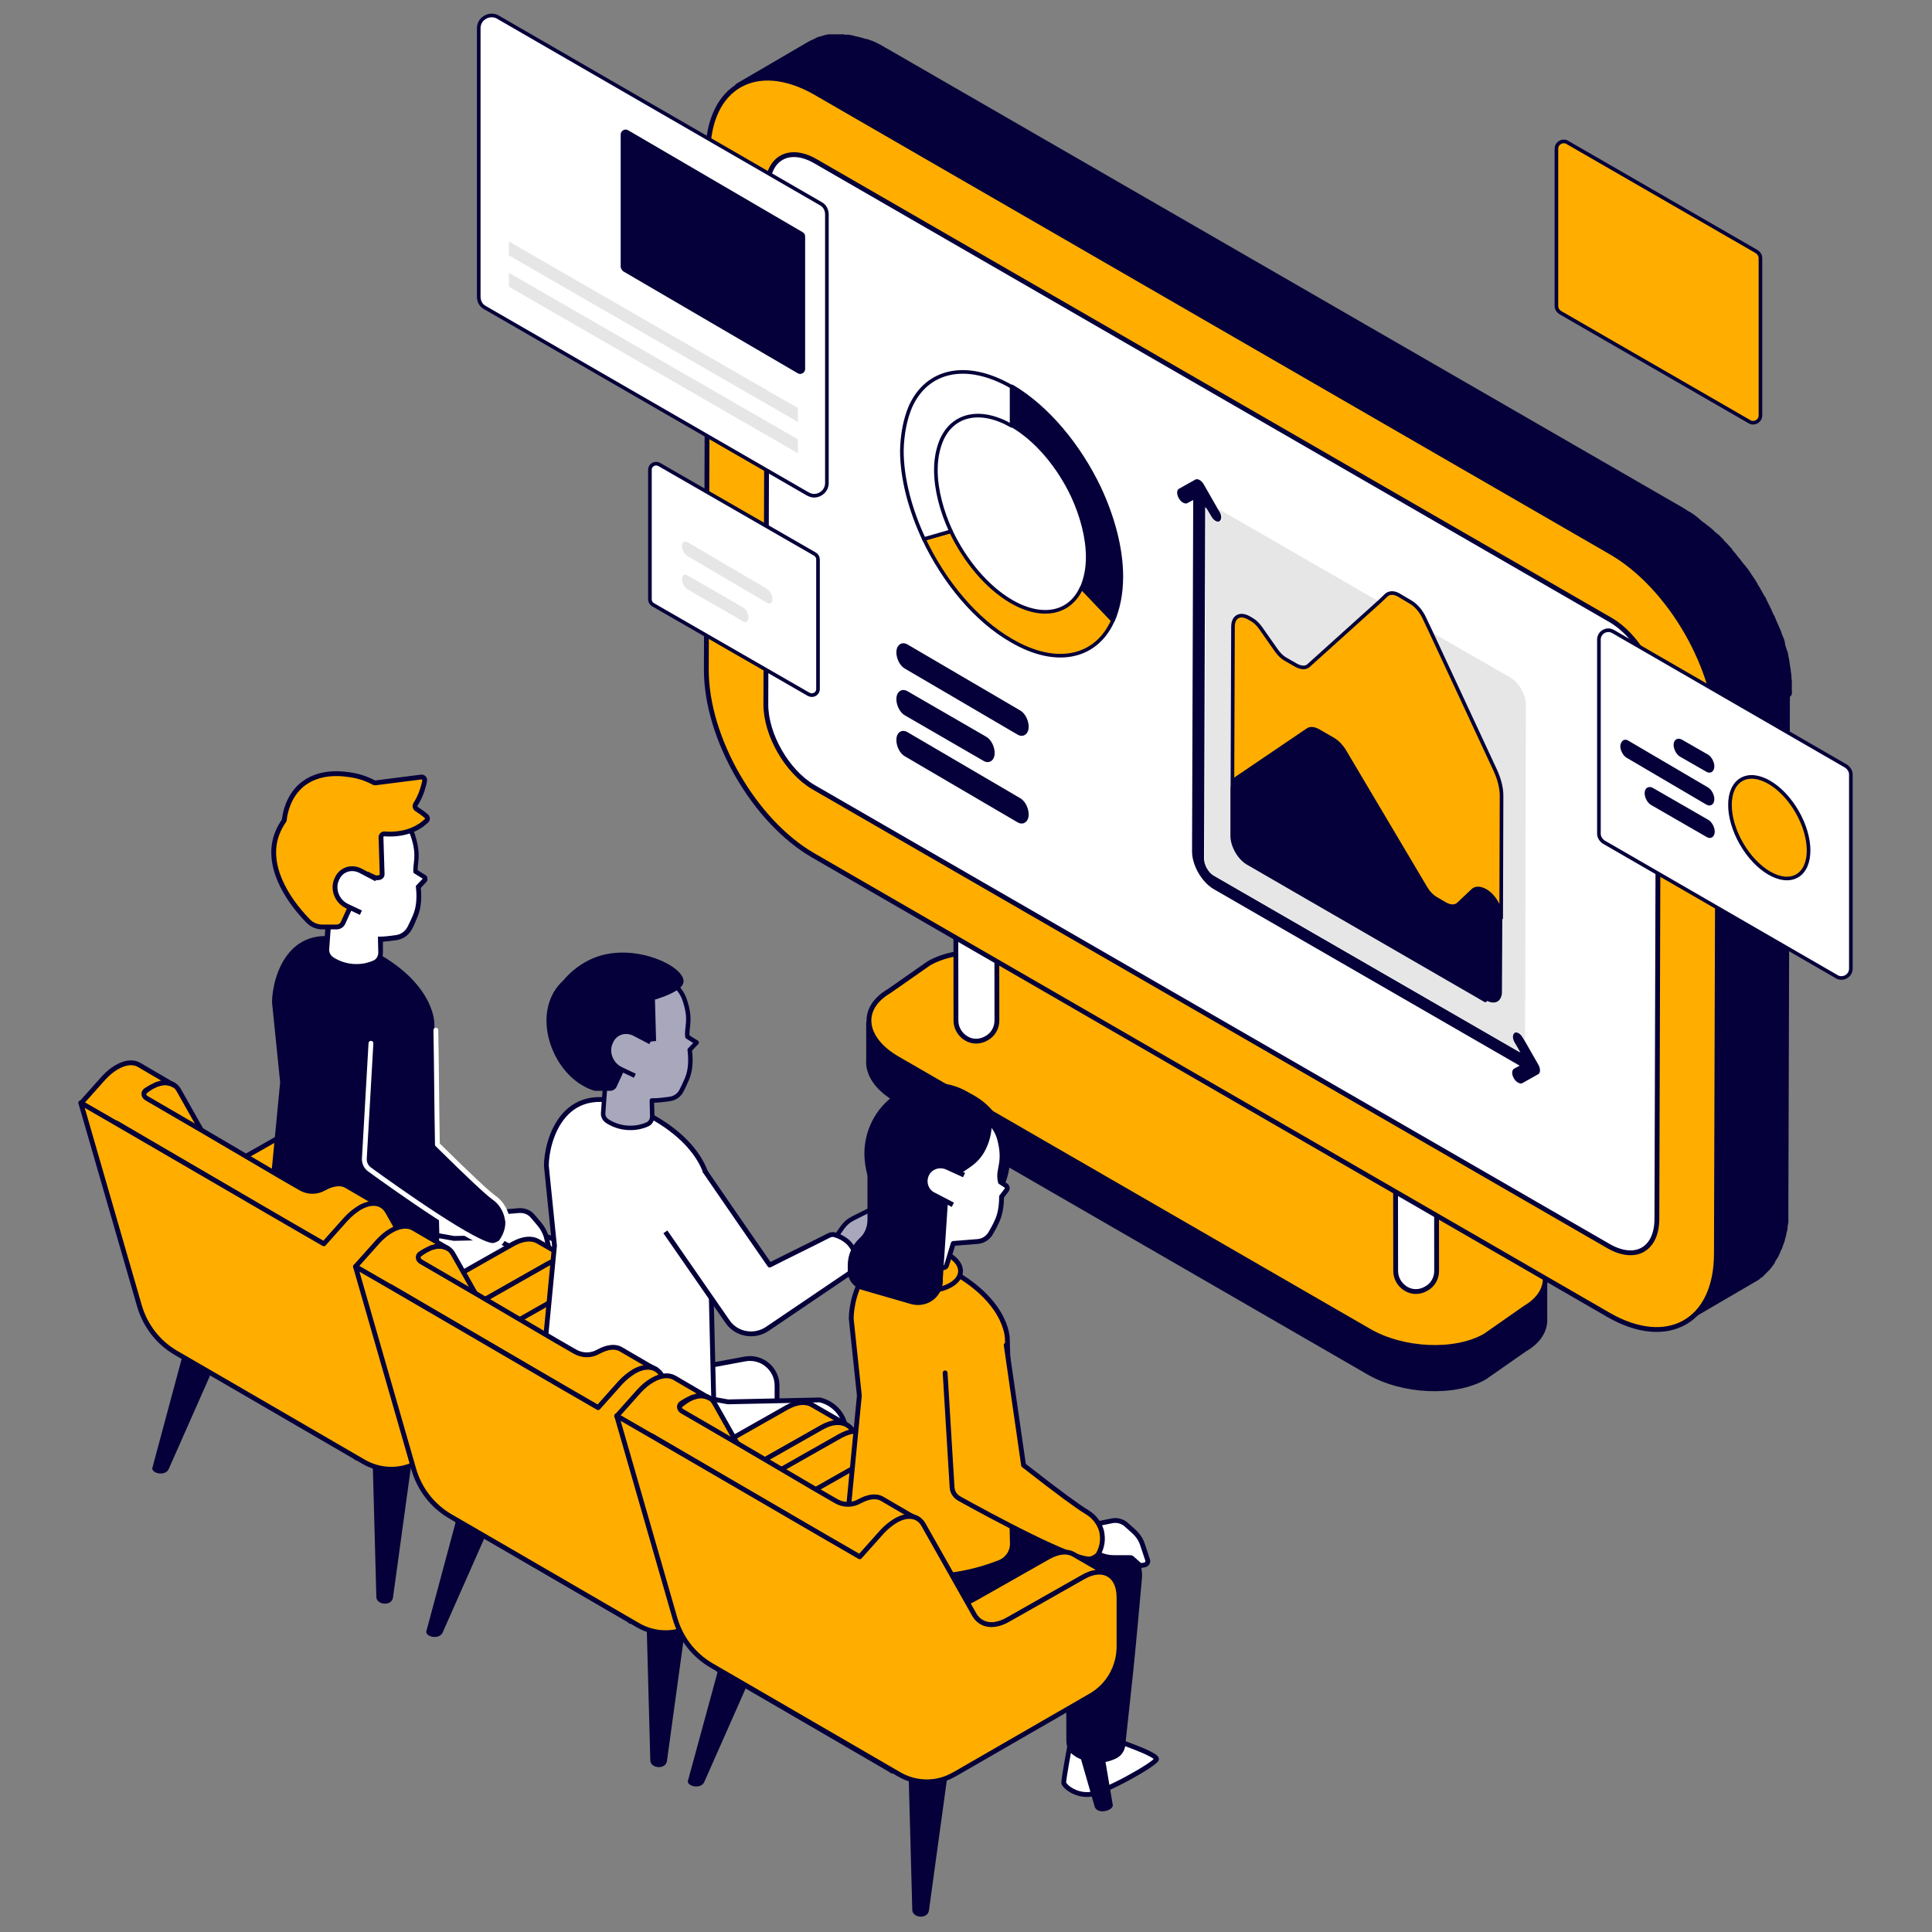 <?xml version="1.0" encoding="UTF-8"?> <svg xmlns="http://www.w3.org/2000/svg" xmlns:xlink="http://www.w3.org/1999/xlink" version="1.1" id="Layer_1" x="0px" y="0px" viewBox="0 0 500 500" style="enable-background:new 0 0 500 500;" xml:space="preserve"><rect x="0" y="0" width="500" height="500" fill="#808080" stroke="none"/> <style type="text/css"> .st0{fill:#050039;stroke:#050039;stroke-width:1.249;stroke-linejoin:round;stroke-miterlimit:10;} .st1{fill:#FFAE00;stroke:#050039;stroke-width:1.249;stroke-linecap:round;stroke-linejoin:round;stroke-miterlimit:10;} .st2{fill:#FFFFFF;stroke:#050039;stroke-width:1.249;stroke-linejoin:round;stroke-miterlimit:10;} .st3{fill:#FFFFFF;} .st4{fill:#050039;} .st5{enable-background:new ;} .st6{fill:#050039;stroke:#050039;stroke-width:1.249;stroke-miterlimit:10;} .st7{fill:#050039;stroke:#FFFFFF;stroke-width:1.249;stroke-linecap:round;stroke-linejoin:round;stroke-miterlimit:10;} .st8{fill:#A8A7BC;stroke:#050039;stroke-width:1.152;stroke-linejoin:round;stroke-miterlimit:10;} .st9{fill:#FFAE00;stroke:#050039;stroke-width:0.937;stroke-linecap:round;stroke-linejoin:round;stroke-miterlimit:10;} .st10{fill:#FFFFFF;stroke:#050039;stroke-width:0.937;stroke-linejoin:round;stroke-miterlimit:10;} .st11{fill:#E6E6E6;} .st12{fill:#050039;stroke:#050039;stroke-width:0.937;stroke-linejoin:round;stroke-miterlimit:10;} </style> <g> <g> <g> <path class="st0" d="M224.8,274.3L224.8,274.3v-9.6c0,0,60.9,28.9,69.9,34.1l31.5,18.2l73.6,13.3v10.8c0.2,3-1.5,6-5.2,8.1 l-10.3,7.2c-7.7,4.5-21.3,3.9-30.2-1.3l-121.9-70.4C227,281.8,224.5,277.9,224.8,274.3z"></path> <path class="st1" d="M384.4,345.7l10.3-7.2c7.7-4.5,6.8-12.3-2.2-17.5l-121.9-70.4c-8.9-5.2-22.5-5.7-30.2-1.3l-10.3,7.2 c-7.7,4.5-6.8,12.3,2.2,17.5l121.9,70.4C363.1,349.6,376.6,350.2,384.4,345.7z"></path> </g> <g> <path class="st2" d="M369.1,239.8L369.1,239.8c1.6,1,2.6,2.7,2.6,4.6l0.1,84.5c0,1.9-1,3.7-2.7,4.6l0,0c-1.7,1-3.7,1-5.3,0l0,0 c-1.6-1-2.6-2.7-2.6-4.6l-0.1-84.5c0-1.9,1-3.7,2.7-4.6l0,0C365.4,238.9,367.5,238.9,369.1,239.8z"></path> </g> <g> <path class="st2" d="M255.3,175L255.3,175c1.6,1,2.6,2.7,2.6,4.6l0.1,84.5c0,1.9-1,3.7-2.7,4.6l0,0c-1.7,1-3.7,1-5.3,0l0,0 c-1.6-1-2.6-2.7-2.6-4.6l-0.1-84.5c0-1.9,1-3.7,2.7-4.6l0,0C251.6,174,253.6,174,255.3,175z"></path> </g> <g> <path class="st1" d="M424.8,323.6c0.2-0.1,0.3-0.2,0.5-0.2c0,0,0,0,0,0l18.5-10.8c-0.2,0.1-0.3,0.2-0.5,0.2c-0.1,0-0.1,0-0.2,0.1 c-0.1,0-0.2,0.1-0.3,0.1c0,0-0.1,0-0.1,0c-0.3,0.1-0.5,0.2-0.8,0.2c0,0,0,0-0.1,0c-0.2,0-0.4,0.1-0.6,0.1c-0.1,0-0.1,0-0.2,0 c-0.1,0-0.3,0-0.4,0c-0.1,0-0.1,0-0.2,0c-0.1,0-0.2,0-0.3,0c-0.1,0-0.2,0-0.3,0c-0.1,0-0.2,0-0.3,0c-0.1,0-0.2,0-0.3,0 c-0.1,0-0.2,0-0.3,0c-0.1,0-0.2,0-0.3-0.1c-0.1,0-0.1,0-0.2,0c-0.1,0-0.2-0.1-0.3-0.1c-0.1,0-0.1,0-0.2-0.1 c-0.1,0-0.2-0.1-0.4-0.1c-0.1,0-0.1,0-0.2-0.1c-0.4-0.1-0.8-0.3-1.1-0.5c-0.1,0-0.1-0.1-0.2-0.1c-0.1-0.1-0.3-0.1-0.4-0.2 c-0.1,0-0.1-0.1-0.2-0.1c-0.2-0.1-0.4-0.2-0.5-0.3L229.1,192.9c-0.4-0.2-0.8-0.5-1.2-0.8c0,0,0,0-0.1-0.1 c-0.4-0.3-0.8-0.5-1.1-0.8c0,0-0.1-0.1-0.1-0.1c-0.4-0.3-0.7-0.6-1.1-0.9c0,0-0.1-0.1-0.1-0.1c-0.3-0.3-0.7-0.7-1-1 c0,0-0.1-0.1-0.1-0.1c-0.4-0.4-0.7-0.8-1-1.2c0,0,0,0,0,0c-0.3-0.4-0.7-0.8-1-1.3c0,0,0,0,0,0c-0.3-0.4-0.6-0.8-0.9-1.2 c-0.2-0.3-0.3-0.5-0.5-0.8c-0.1-0.2-0.3-0.4-0.4-0.7c-0.1-0.1-0.1-0.2-0.2-0.3c-0.2-0.4-0.4-0.8-0.6-1.2c0,0,0-0.1-0.1-0.1 c-0.2-0.5-0.5-1-0.7-1.4c0,0,0,0,0-0.1c-0.2-0.5-0.4-1-0.6-1.4c0,0,0-0.1,0-0.1c-0.2-0.5-0.3-1-0.5-1.5c0,0,0-0.1,0-0.1 c-0.1-0.5-0.3-0.9-0.4-1.4c0,0,0-0.1,0-0.1c-0.1-0.5-0.2-1-0.3-1.5c0,0,0,0,0,0c-0.1-0.5-0.1-1-0.2-1.5c0,0,0-0.1,0-0.1 c0-0.5-0.1-1-0.1-1.4l0.4-133.5c0-0.5,0-0.9,0.1-1.4c0,0,0-0.1,0-0.1c0-0.4,0.1-0.8,0.2-1.2c0,0,0-0.1,0-0.1 c0.1-0.4,0.2-0.7,0.3-1c0-0.1,0-0.1,0.1-0.2c0.1-0.3,0.2-0.6,0.3-0.9c0,0,0-0.1,0-0.1c0.2-0.3,0.3-0.6,0.5-0.9 c0,0,0.1-0.1,0.1-0.1c0.2-0.2,0.3-0.4,0.5-0.6c0.1-0.1,0.1-0.1,0.2-0.2c0.1-0.2,0.3-0.3,0.5-0.4c0.1-0.1,0.1-0.1,0.2-0.2 c0.2-0.2,0.5-0.4,0.7-0.5l-18.5,10.8c-0.3,0.1-0.5,0.3-0.7,0.5c-0.1,0.1-0.1,0.1-0.2,0.2c-0.2,0.1-0.3,0.3-0.5,0.4 c-0.1,0.1-0.1,0.1-0.2,0.2c-0.2,0.2-0.3,0.4-0.5,0.6c0,0-0.1,0.1-0.1,0.1c0,0,0,0,0,0c-0.2,0.3-0.3,0.5-0.5,0.8c0,0,0,0,0,0 c0,0,0,0.1,0,0.1c-0.1,0.2-0.2,0.4-0.2,0.6c0,0.1-0.1,0.2-0.1,0.3c0,0.1,0,0.1-0.1,0.2c0,0.1,0,0.1-0.1,0.2 c-0.1,0.2-0.1,0.4-0.2,0.6c0,0.1,0,0.2,0,0.2c0,0,0,0.1,0,0.1c0,0.1,0,0.1,0,0.2c0,0.2-0.1,0.4-0.1,0.6c0,0.1,0,0.2,0,0.3 c0,0,0,0.1,0,0.1c0,0,0,0.1,0,0.1c0,0.2,0,0.4,0,0.6c0,0.2,0,0.4,0,0.6c0,0,0,0,0,0l-0.4,133.5c0,0.2,0,0.4,0,0.6 c0,0.2,0,0.4,0,0.6c0,0.1,0,0.2,0,0.3c0,0,0,0.1,0,0.1c0,0.1,0,0.1,0,0.2c0,0.2,0,0.4,0.1,0.6c0,0.2,0.1,0.4,0.1,0.6c0,0,0,0,0,0 c0,0,0,0,0,0c0,0.2,0.1,0.4,0.1,0.6c0,0.2,0.1,0.4,0.1,0.6c0,0.1,0,0.2,0.1,0.2c0,0,0,0.1,0,0.1c0,0.1,0,0.2,0.1,0.3 c0.1,0.2,0.1,0.4,0.2,0.7c0,0.2,0.1,0.3,0.1,0.5c0,0,0,0.1,0,0.1c0,0,0,0.1,0,0.1c0.1,0.2,0.1,0.4,0.2,0.6 c0.1,0.2,0.1,0.4,0.2,0.6c0,0,0,0.1,0,0.1c0,0,0,0.1,0,0.1c0,0.1,0.1,0.3,0.1,0.4c0.1,0.2,0.2,0.4,0.2,0.6 c0.1,0.1,0.1,0.3,0.2,0.4c0,0,0,0,0,0.1c0,0,0,0.1,0,0.1c0.1,0.2,0.2,0.4,0.3,0.6c0.1,0.2,0.2,0.4,0.3,0.7c0,0,0,0.1,0.1,0.1 c0,0,0,0.1,0.1,0.1c0.1,0.2,0.2,0.3,0.3,0.5c0.1,0.2,0.2,0.4,0.4,0.6c0.1,0.1,0.1,0.2,0.2,0.3c0,0,0,0.1,0.1,0.1 c0.1,0.2,0.2,0.4,0.3,0.5c0.2,0.3,0.3,0.5,0.5,0.8c0,0,0.1,0.1,0.1,0.1c0.3,0.4,0.5,0.7,0.8,1.1c0,0,0,0,0,0c0,0,0,0,0,0 c0.2,0.2,0.4,0.5,0.6,0.7c0.2,0.2,0.3,0.4,0.5,0.6c0,0,0,0,0,0c0,0,0,0,0,0c0.2,0.2,0.3,0.4,0.5,0.6c0.2,0.2,0.3,0.4,0.5,0.5 c0,0,0.1,0.1,0.1,0.1c0,0,0.1,0.1,0.1,0.1c0.1,0.1,0.2,0.2,0.3,0.4c0.2,0.2,0.3,0.3,0.5,0.5c0.1,0.1,0.1,0.1,0.2,0.2 c0,0,0.1,0.1,0.1,0.1c0.1,0.1,0.2,0.2,0.3,0.2c0.2,0.2,0.4,0.3,0.6,0.5c0.1,0.1,0.2,0.1,0.2,0.2c0,0,0.1,0.1,0.1,0.1 c0.1,0,0.1,0.1,0.2,0.1c0.2,0.1,0.4,0.3,0.5,0.4c0.1,0.1,0.3,0.2,0.4,0.3c0,0,0,0,0.1,0.1c0,0,0,0,0.1,0c0.2,0.1,0.3,0.2,0.5,0.3 c0.2,0.1,0.3,0.2,0.5,0.3c0,0,0.1,0,0.1,0.1l205.8,118.8c0.1,0.1,0.3,0.1,0.4,0.2c0,0,0.1,0.1,0.1,0.1c0.1,0,0.1,0.1,0.2,0.1 c0.1,0,0.1,0.1,0.2,0.1c0.1,0,0.2,0.1,0.2,0.1c0.1,0,0.1,0.1,0.2,0.1c0,0,0,0,0.1,0c0.2,0.1,0.3,0.1,0.5,0.2 c0.2,0.1,0.3,0.1,0.5,0.2c0,0,0,0,0.1,0c0.1,0,0.1,0,0.2,0.1c0.1,0,0.2,0.1,0.3,0.1c0,0,0.1,0,0.1,0c0.1,0,0.1,0,0.2,0.1 c0.1,0,0.1,0,0.2,0c0.1,0,0.1,0,0.2,0c0.1,0,0.1,0,0.2,0c0,0,0.1,0,0.1,0c0.1,0,0.1,0,0.2,0c0.1,0,0.2,0,0.3,0c0,0,0.1,0,0.1,0 c0.1,0,0.1,0,0.2,0c0.1,0,0.2,0,0.3,0c0,0,0.1,0,0.1,0c0.1,0,0.1,0,0.2,0c0.1,0,0.2,0,0.3,0c0,0,0.1,0,0.1,0c0,0,0.1,0,0.1,0 c0.1,0,0.3,0,0.4,0c0,0,0.1,0,0.1,0c0,0,0.1,0,0.1,0c0.2,0,0.4,0,0.6-0.1c0,0,0,0,0,0c0,0,0,0,0,0c0.3-0.1,0.5-0.1,0.8-0.2 c0,0,0,0,0.1,0c0,0,0,0,0.1,0c0.1,0,0.2-0.1,0.3-0.1C424.7,323.7,424.7,323.7,424.8,323.6z"></path> <path class="st3" d="M427.3,330.2L208,215.1c-7.3-3.8-13.2-14.7-13.2-24.4L198.3,36c0-9.6,5.9-14.4,13.2-10.5l215.9,106 c7.3,3.8,13.2,14.7,13.2,24.4v163.7C440.5,329.3,434.6,334,427.3,330.2z"></path> <path class="st0" d="M463.1,178.8c0-0.1,0-0.2,0-0.2c0-0.2,0-0.3,0-0.5c0-0.2,0-0.4,0-0.6c0-0.2,0-0.3,0-0.5c0-0.2,0-0.4,0-0.5 c0-0.1,0-0.2,0-0.3c0-0.3-0.1-0.5-0.1-0.8c0-0.1,0-0.3,0-0.4c0,0,0-0.1,0-0.1c-0.1-0.5-0.1-0.9-0.2-1.4c0,0,0,0,0,0 c0-0.1,0-0.2,0-0.2c-0.1-0.4-0.1-0.7-0.2-1.1c0-0.1,0-0.1,0-0.2c0-0.2-0.1-0.4-0.1-0.6c0-0.2-0.1-0.4-0.1-0.7 c0-0.1-0.1-0.3-0.1-0.4c0-0.2-0.1-0.4-0.1-0.6c0-0.2-0.1-0.3-0.1-0.5c0-0.2-0.1-0.4-0.2-0.6c-0.1-0.2-0.1-0.4-0.2-0.6 c0-0.1,0-0.2-0.1-0.3c-0.1-0.3-0.2-0.6-0.2-0.8c0-0.2-0.1-0.3-0.1-0.5c0,0,0-0.1,0-0.1c-0.1-0.5-0.3-1-0.5-1.4c0,0,0,0,0,0 c0-0.1,0-0.1-0.1-0.2c-0.1-0.4-0.3-0.8-0.4-1.2c0-0.1-0.1-0.1-0.1-0.2c-0.1-0.2-0.1-0.3-0.2-0.5c-0.1-0.2-0.2-0.4-0.3-0.7 c-0.1-0.1-0.1-0.3-0.2-0.4c-0.1-0.2-0.1-0.4-0.2-0.5c-0.1-0.1-0.1-0.3-0.2-0.4c-0.1-0.3-0.2-0.5-0.3-0.8 c-0.1-0.1-0.1-0.3-0.2-0.4c0,0,0-0.1-0.1-0.1c-0.2-0.5-0.4-0.9-0.6-1.3c0,0,0,0,0-0.1c-0.1-0.1-0.1-0.3-0.2-0.4 c-0.2-0.3-0.3-0.7-0.5-1c0-0.1-0.1-0.1-0.1-0.2c-0.1-0.3-0.3-0.6-0.4-0.8c-0.1-0.2-0.2-0.5-0.3-0.7c0,0,0-0.1-0.1-0.1 c-0.4-0.7-0.8-1.4-1.2-2.1c0-0.1-0.1-0.1-0.1-0.2c-0.1-0.2-0.2-0.4-0.3-0.5c-0.2-0.3-0.4-0.6-0.5-0.9c-0.2-0.3-0.3-0.5-0.5-0.8 c-0.2-0.3-0.4-0.6-0.6-0.9c-0.1-0.1-0.1-0.2-0.2-0.3c-0.1-0.1-0.1-0.2-0.2-0.3c-0.5-0.8-1-1.5-1.6-2.2c0,0,0,0,0,0 c-0.1-0.1-0.1-0.1-0.2-0.2c-0.3-0.4-0.7-0.9-1-1.3c0,0,0-0.1-0.1-0.1c-0.3-0.3-0.5-0.7-0.8-1c-0.1-0.1-0.2-0.2-0.2-0.3 c0,0,0,0,0,0c-0.4-0.4-0.7-0.8-1.1-1.3c0,0,0,0,0-0.1c-0.1-0.1-0.2-0.2-0.3-0.3c-0.2-0.3-0.5-0.5-0.7-0.8c0,0-0.1-0.1-0.1-0.1 c-0.2-0.2-0.3-0.3-0.5-0.5c-0.2-0.2-0.4-0.4-0.5-0.6c-0.1-0.1-0.1-0.1-0.2-0.2c-0.2-0.2-0.3-0.3-0.5-0.5 c-0.2-0.2-0.3-0.3-0.5-0.5c-0.1-0.1-0.2-0.2-0.3-0.2c-0.2-0.2-0.4-0.4-0.6-0.5c-0.1-0.1-0.3-0.3-0.4-0.4 c-0.1-0.1-0.2-0.2-0.3-0.3c-0.2-0.2-0.4-0.3-0.6-0.5c-0.1-0.1-0.2-0.2-0.4-0.3c-0.1-0.1-0.2-0.2-0.4-0.3 c-0.2-0.2-0.4-0.3-0.6-0.5c-0.1-0.1-0.2-0.2-0.3-0.2c-0.2-0.1-0.3-0.2-0.5-0.4c-0.2-0.1-0.3-0.3-0.5-0.4 c-0.1-0.1-0.1-0.1-0.2-0.2c-0.2-0.2-0.4-0.3-0.6-0.5c-0.1-0.1-0.3-0.2-0.4-0.3c0,0-0.1-0.1-0.1-0.1c-0.4-0.3-0.8-0.5-1.2-0.8 c0,0,0,0,0,0c0,0,0,0-0.1,0c-0.4-0.2-0.7-0.5-1.1-0.7c-0.1-0.1-0.2-0.1-0.3-0.2L229.6,13.3c-0.3-0.2-0.6-0.3-0.9-0.5 c-0.1-0.1-0.2-0.1-0.3-0.2c-0.2-0.1-0.3-0.2-0.4-0.2c-0.1-0.1-0.2-0.1-0.3-0.2c-0.2-0.1-0.4-0.2-0.6-0.3 c-0.1-0.1-0.3-0.1-0.4-0.2c-0.1,0-0.1-0.1-0.2-0.1c-0.4-0.2-0.7-0.3-1.1-0.5c0,0,0,0,0,0c0,0,0,0-0.1,0c-0.4-0.1-0.7-0.3-1.1-0.4 c-0.1,0-0.1,0-0.2,0c-0.1,0-0.3-0.1-0.4-0.1c-0.2-0.1-0.4-0.1-0.6-0.2c-0.1,0-0.2-0.1-0.3-0.1c-0.2,0-0.3-0.1-0.5-0.1 c-0.1,0-0.2-0.1-0.4-0.1c-0.1,0-0.3-0.1-0.4-0.1c-0.2,0-0.3-0.1-0.5-0.1c-0.1,0-0.2,0-0.2-0.1c-0.2,0-0.3,0-0.5-0.1 c-0.2,0-0.4-0.1-0.6-0.1c-0.1,0-0.1,0-0.2,0c-0.2,0-0.3,0-0.5,0c-0.2,0-0.4,0-0.6-0.1c-0.1,0-0.1,0-0.2,0c-0.1,0-0.3,0-0.4,0 c-0.2,0-0.5,0-0.7,0c-0.1,0-0.1,0-0.2,0c-0.1,0-0.2,0-0.3,0c-0.3,0-0.6,0-0.9,0c-0.1,0-0.2,0-0.3,0c-0.1,0-0.2,0-0.4,0 c-0.1,0-0.2,0-0.3,0c-0.3,0-0.6,0.1-1,0.2c0,0,0,0,0,0c-0.1,0-0.2,0-0.3,0.1c-0.3,0.1-0.5,0.1-0.8,0.2c-0.1,0-0.3,0.1-0.4,0.1 c-0.2,0.1-0.3,0.1-0.5,0.2c0,0-0.1,0-0.1,0.1c-0.2,0.1-0.5,0.2-0.7,0.3c-0.1,0.1-0.2,0.1-0.4,0.2c-0.4,0.2-0.7,0.3-1,0.5 l-18.5,10.8c0.3-0.2,0.7-0.4,1-0.5c0.1-0.1,0.2-0.1,0.4-0.2c0.2-0.1,0.5-0.2,0.7-0.3c0.2-0.1,0.4-0.1,0.6-0.2 c0.1,0,0.3-0.1,0.4-0.1c0.3-0.1,0.5-0.1,0.8-0.2c0.1,0,0.2,0,0.3-0.1c0.3-0.1,0.7-0.1,1-0.2c0.1,0,0.2,0,0.3,0 c0.2,0,0.4,0,0.6-0.1c0.3,0,0.6,0,0.9,0c0.2,0,0.3,0,0.5,0c0.2,0,0.5,0,0.7,0c0.2,0,0.4,0,0.6,0c0.2,0,0.4,0,0.6,0.1 c0.2,0,0.4,0,0.7,0.1c0.2,0,0.4,0.1,0.6,0.1c0.2,0,0.5,0.1,0.7,0.1c0.2,0,0.3,0.1,0.5,0.1c0.3,0.1,0.5,0.1,0.8,0.2 c0.2,0,0.3,0.1,0.5,0.1c0.3,0.1,0.6,0.2,0.8,0.3c0.1,0,0.3,0.1,0.4,0.1c0.4,0.1,0.8,0.3,1.2,0.4c0,0,0,0,0.1,0 c0.4,0.2,0.8,0.4,1.3,0.5c0.1,0.1,0.3,0.1,0.4,0.2c0.3,0.1,0.6,0.3,0.9,0.4c0.1,0.1,0.3,0.2,0.4,0.2c0.4,0.2,0.8,0.4,1.2,0.7 l205.8,118.8c0.5,0.3,0.9,0.5,1.4,0.8c0,0,0,0,0.1,0c0.4,0.3,0.9,0.6,1.3,0.9c0.1,0.1,0.3,0.2,0.4,0.3c0.3,0.2,0.6,0.4,0.9,0.6 c0.2,0.1,0.4,0.3,0.5,0.4c0.3,0.2,0.5,0.4,0.8,0.6c0.2,0.2,0.4,0.3,0.6,0.5c0.2,0.2,0.5,0.4,0.7,0.6c0.2,0.2,0.4,0.3,0.6,0.5 c0.2,0.2,0.5,0.4,0.7,0.6c0.2,0.2,0.4,0.4,0.6,0.5c0.2,0.2,0.5,0.5,0.7,0.7c0.2,0.2,0.3,0.3,0.5,0.5c0.2,0.2,0.5,0.5,0.7,0.8 c0.2,0.2,0.3,0.3,0.5,0.5c0.3,0.3,0.6,0.6,0.8,0.9c0.1,0.1,0.2,0.2,0.3,0.4c0.4,0.4,0.8,0.9,1.1,1.3c0.1,0.1,0.2,0.2,0.2,0.3 c0.3,0.4,0.6,0.7,0.9,1.1c0.3,0.4,0.7,0.9,1,1.3c0.1,0.1,0.1,0.1,0.2,0.2c0.5,0.7,1.1,1.5,1.6,2.2c0.1,0.2,0.2,0.4,0.4,0.5 c0.2,0.3,0.4,0.6,0.6,0.9c0.2,0.3,0.3,0.5,0.5,0.8c0.2,0.3,0.4,0.6,0.5,0.9c0.1,0.2,0.3,0.5,0.4,0.7c0.4,0.7,0.8,1.4,1.2,2.1 c0.1,0.3,0.3,0.5,0.4,0.8c0.1,0.3,0.3,0.6,0.4,0.8c0.2,0.4,0.4,0.8,0.6,1.2c0.1,0.1,0.1,0.3,0.2,0.4c0.2,0.5,0.5,1,0.7,1.5 c0.1,0.1,0.1,0.3,0.2,0.4c0.2,0.4,0.3,0.8,0.5,1.2c0.1,0.2,0.1,0.4,0.2,0.5c0.1,0.4,0.3,0.7,0.4,1.1c0.1,0.2,0.1,0.3,0.2,0.5 c0.2,0.5,0.3,0.9,0.5,1.4c0,0.1,0,0.1,0.1,0.2c0.2,0.5,0.3,1.1,0.5,1.6c0.1,0.2,0.1,0.3,0.1,0.5c0.1,0.4,0.2,0.7,0.3,1.1 c0.1,0.2,0.1,0.4,0.2,0.6c0.1,0.3,0.2,0.7,0.3,1c0,0.2,0.1,0.4,0.1,0.6c0.1,0.4,0.2,0.7,0.2,1.1c0,0.2,0.1,0.4,0.1,0.6 c0.1,0.4,0.2,0.9,0.2,1.3c0,0.1,0,0.2,0,0.2c0.1,0.5,0.2,1,0.2,1.6c0,0.1,0,0.3,0,0.4c0,0.4,0.1,0.8,0.1,1.1c0,0.2,0,0.4,0,0.5 c0,0.4,0,0.7,0.1,1.1c0,0.2,0,0.3,0,0.5c0,0.5,0,1,0,1.5l-0.4,133.5c0,0.5,0,1,0,1.5c0,0.1,0,0.3,0,0.4c0,0.3,0,0.7-0.1,1 c0,0.2,0,0.4-0.1,0.6c0,0.3-0.1,0.6-0.1,0.8c0,0.2-0.1,0.4-0.1,0.6c0,0.3-0.1,0.5-0.1,0.8c0,0.2-0.1,0.4-0.1,0.7 c0,0.2-0.1,0.4-0.2,0.7c-0.1,0.3-0.1,0.5-0.2,0.8c-0.1,0.2-0.1,0.4-0.2,0.6c-0.1,0.3-0.2,0.6-0.3,0.9c-0.1,0.2-0.1,0.3-0.2,0.5 c-0.2,0.5-0.4,1-0.6,1.4c-0.2,0.4-0.3,0.7-0.5,1c0,0,0,0.1-0.1,0.1c-0.2,0.3-0.3,0.6-0.5,0.9c0,0.1-0.1,0.1-0.1,0.2 c-0.2,0.2-0.3,0.5-0.5,0.7c-0.1,0.1-0.1,0.2-0.2,0.3c-0.2,0.2-0.3,0.4-0.5,0.6c-0.1,0.1-0.1,0.1-0.2,0.2 c-0.2,0.3-0.5,0.5-0.7,0.7c0,0-0.1,0.1-0.1,0.1c-0.2,0.2-0.4,0.4-0.6,0.6c-0.1,0.1-0.2,0.1-0.2,0.2c-0.2,0.1-0.4,0.3-0.6,0.4 c-0.1,0.1-0.2,0.1-0.2,0.2c-0.3,0.2-0.5,0.4-0.8,0.5l0,0c0,0,0,0,0,0l18.5-10.8c0.3-0.2,0.6-0.3,0.8-0.5c0.1-0.1,0.2-0.1,0.2-0.2 c0.2-0.1,0.4-0.3,0.6-0.4c0.1-0.1,0.2-0.1,0.2-0.2c0.2-0.2,0.4-0.4,0.6-0.6c0,0,0.1-0.1,0.1-0.1c0.2-0.2,0.5-0.5,0.7-0.7 c0.1-0.1,0.1-0.1,0.2-0.2c0.2-0.2,0.3-0.4,0.5-0.6c0.1-0.1,0.1-0.2,0.2-0.3c0.2-0.2,0.3-0.4,0.5-0.7c0-0.1,0.1-0.1,0.1-0.2 c0,0,0,0,0-0.1c0.2-0.3,0.3-0.5,0.5-0.8c0,0,0-0.1,0.1-0.1c0.2-0.3,0.3-0.6,0.5-1c0,0,0,0,0,0c0.2-0.5,0.4-0.9,0.6-1.4 c0,0,0-0.1,0.1-0.1c0-0.1,0.1-0.2,0.1-0.3c0.1-0.3,0.2-0.6,0.3-0.9c0-0.1,0.1-0.2,0.1-0.2c0-0.1,0.1-0.2,0.1-0.3 c0.1-0.2,0.1-0.5,0.2-0.8c0-0.1,0.1-0.2,0.1-0.3c0-0.1,0-0.2,0.1-0.3c0-0.2,0.1-0.4,0.1-0.7c0-0.1,0-0.2,0.1-0.3 c0-0.1,0-0.3,0.1-0.4c0-0.2,0.1-0.4,0.1-0.6c0-0.1,0-0.2,0-0.3c0-0.2,0-0.3,0.1-0.5c0-0.2,0-0.4,0.1-0.6c0-0.1,0-0.2,0-0.2 c0-0.3,0-0.5,0-0.8c0-0.1,0-0.3,0-0.4c0,0,0-0.1,0-0.1c0-0.4,0-0.9,0-1.3c0,0,0-0.1,0-0.1l0.4-133.5 C463.2,179.7,463.2,179.3,463.1,178.8z"></path> <g> <path class="st1" d="M416.9,142.9c15.3,8.8,27.7,30.4,27.7,48l-0.4,133.5c0,17.6-12.6,24.7-27.9,15.9L210.5,221.4 c-15.3-8.8-27.7-30.4-27.7-48l0.4-133.5c0-17.6,12.6-24.7,27.9-15.9L416.9,142.9z M428.8,315.4l0.4-133.5 c0-7.9-5.5-17.4-12.3-21.4L211,41.7c-6.8-3.9-12.4-0.8-12.4,7.1l-0.4,133.5c0,7.9,5.5,17.4,12.3,21.4l205.8,118.8 C423.3,326.5,428.8,323.3,428.8,315.4"></path> </g> </g> </g> <g> <g> <path class="st4" d="M143.7,353.1l5.6,33.1c0,1.5-4.4,2.6-4.8,0l-7.7-26.7L143.7,353.1z"></path> <path class="st4" d="M107,374.9l-5.3,38.6c-0.4,2.2-4.1,1.9-4.3-0.1l-1-37.1L107,374.9z"></path> <path class="st4" d="M59,345.5l-15.3,34.6c-0.8,2-4.3,1.3-4.3-0.1l8.9-33.1L59,345.5z"></path> <g> <g> <g class="st5"> <path class="st1" d="M85.4,290c-1.7-1-3.9-0.8-6.5,0.6l-19.4,11l9,5.2l19.4-11c2.5-1.4,4.8-1.6,6.5-0.6L85.4,290z"></path> <g> <path class="st1" d="M52.5,302.3l9,5.2c1.8,1.1,4.3,0.9,7-0.7l-9-5.2C56.9,303.1,54.4,303.3,52.5,302.3z"></path> </g> <g> <path class="st1" d="M39.2,281.3c-1.1,0.7-2.3,1.6-3.4,2.8l-5.8,6.5l17.3,60.5l49.7-28.7l-0.1-21.4c0-5.8-4.1-8.2-9.2-5.3 l-19.4,11c-3.8,2.2-7.2,1.7-8.9-1.3l-13.1-23.2C45.1,279.9,42.2,279.6,39.2,281.3z"></path> </g> </g> </g> <g class="st5"> <g> <polygon class="st1" points="92.2,357.4 47.3,331.3 47.4,351.1 92.3,377.2 "></polygon> </g> <path class="st1" d="M85.4,311c-0.9-0.5-2-0.4-3.3,0.3l-34.7,20l44.9,26.1l34.7-20c1.3-0.8,2.5-0.8,3.3-0.3L85.4,311z"></path> <g> <path class="st1" d="M92.2,357.4l0.1,19.8l39.4-22.7l0-14.5c0-3-2.1-4.2-4.7-2.7L92.2,357.4z"></path> </g> </g> <path class="st6" d="M129.2,374.2c0,0-1.8,9.4-1.7,10.2c0.1,0.8,3.1,3.5,6.9,3.1c3.8-0.3,17.7-8.1,18.1-9.4 c0.4-1.3-11.9-5.4-11.9-5.4"></path> <path class="st6" d="M99.2,361.7c0,0-1.8,9.4-1.7,10.2c0.1,0.8,3.1,3.5,6.9,3.1c3.8-0.3,17.7-8.1,18.1-9.4s-11.9-5.4-11.9-5.4"></path> <g> <g> <path class="st2" d="M117.4,338.2c-1.6,8.4-3.2,16.9-4.8,25.3c-0.2,1.3-1.2,2.3-2.4,2.5c-1.2,0.3-2.5,0.4-4.1,0.4 c-1.5,0-2.9-0.2-4-0.5c-1.4-0.3-2.4-1.6-2.4-3c-0.7-16.3-1.4-32.7-2.1-49l24.3-4.5c4.3-0.8,8.3,2.5,8.3,6.9v10.9L117.4,338.2z "></path> <path class="st2" d="M117.5,320.5l23.8-0.5c4.2,1,7.1,4.9,6.7,9.2c-0.7,8.1-1.5,16.3-2.3,24.6c-0.7,6.8-1.4,13.6-2.2,20.2 c-0.2,1.4-1,2.6-2.3,3.1c-1.3,0.6-3.2,1.1-5.4,0.9c-2.2-0.2-3.9-1-5.1-1.7c-1.1-0.7-1.8-2-1.8-3.3l-0.1-30.7l-14.6,7.4 c-11.7,5.4-22.2,0.1-26.8-2.2l-6.7-3c-6.5-2.9-10.6-9.6-10.3-16.7l0.7-15.6L117.5,320.5z"></path> <path class="st4" d="M69.4,312.4c-0.2,2.7,0.5,5.3,2.2,7.4c0.9,1.2,1.8,2.1,2.7,2.9c8.2,7.3,22,7.7,35.9,2.3 c2.2-0.8,3.6-2.9,3.5-5.3c-0.4-18.3-0.9-36.6-1.3-54.9c0,0,0.2-11.4-18.6-20.1c-19-8.8-23.4,8.4-23.4,14.7l2.1,20.7 L69.4,312.4z"></path> </g> </g> <g> <path class="st3" d="M92.1,250.3c-2.8,0-5-1-6.3-1.9c-0.9-0.6-1.4-1.6-1.3-2.7l0.6-8.4c-1-1.1-1.8-2.3-2.4-3.6 c-2.7-2.4-4.4-5.4-4.9-8.9c-0.6-4,0.3-7.9,2.7-11.2c2.4-3.2,5.8-5.4,9.8-6c0.7-0.1,1.5-0.2,2.2-0.2c1.6,0,3.1,0.3,4.6,0.8 c0.1,0,0.1,0,0.2,0c0,0,0.1,0,0.1,0c0.3,0.1,7.6,1.9,9.6,7.9c1.2,3.7,1,5.7,0.8,7.3c-0.1,0.7-0.2,1.3-0.1,2l2.1,1.4 c0.2,0.1,0.3,0.3,0.3,0.5c0,0.2,0,0.4-0.2,0.5l-1.6,1.7c0.3,3,0.1,5.5-0.8,7.5c-0.5,1.1-0.9,2.1-1.4,3c-0.7,1.3-2,2.3-3.4,2.5 l-2.4,0.3c-0.6,0.1-1.2,0.1-1.7,0.1l0,3.5c0,1.2-0.7,2.2-1.7,2.7C95.3,250,93.7,250.3,92.1,250.3 C92.1,250.3,92.1,250.3,92.1,250.3z"></path> <path class="st4" d="M92.4,208.2c1.6,0,3.2,0.3,4.6,0.8l0.2-0.1c0,0,7.2,1.8,9.1,7.5c1.8,5.3,0.4,7,0.7,9.5l2.4,1.5l-1.8,1.9 c0.3,2.4,0.3,5.1-0.7,7.5c-0.5,1.2-1,2.2-1.4,3c-0.6,1.2-1.7,2-3,2.2l-2.4,0.3c-0.8,0.1-1.5,0.1-2.3,0.1l0.1,4.1 c0,0.9-0.5,1.8-1.3,2.1c-1.1,0.5-2.6,0.9-4.4,0.9c0,0,0,0,0,0c-2.7,0-4.8-1-6-1.8c-0.7-0.5-1.1-1.3-1-2.1 c0.2-2.9,0.4-5.8,0.7-8.7c-1-1.1-1.9-2.4-2.6-3.8c-2.5-2.1-4.3-5.1-4.8-8.6c-1.2-7.8,4.1-15.2,12-16.4 C91,208.3,91.8,208.2,92.4,208.2 M92.4,207C92.4,207,92.4,207,92.4,207c-0.8,0-1.5,0.1-2.3,0.2c-4.1,0.6-7.7,2.9-10.2,6.2 c-2.5,3.4-3.5,7.5-2.8,11.6c0.6,3.5,2.3,6.7,5,9.2c0.6,1.2,1.4,2.3,2.3,3.4l-0.3,3.9l-0.3,4.3c-0.1,1.3,0.5,2.5,1.6,3.2 c1.4,0.9,3.7,2,6.7,2c1.7,0,3.4-0.4,4.9-1.1c1.3-0.6,2.1-1.9,2.1-3.3l0-2.9c0.4,0,0.8-0.1,1.2-0.1l2.4-0.3 c1.7-0.3,3.1-1.3,3.9-2.8c0.5-0.9,0.9-1.9,1.4-3.1c0.9-2.1,1.2-4.6,0.9-7.6l1.4-1.5c0.3-0.3,0.4-0.6,0.3-1 c0-0.4-0.2-0.7-0.6-0.9l-1.9-1.2c0-0.5,0-1,0.1-1.6c0.2-1.7,0.4-3.8-0.8-7.6c-2.1-6.3-9.7-8.2-10-8.3c-0.1,0-0.2,0-0.3,0 c0,0-0.1,0-0.1,0C95.6,207.2,94,207,92.4,207L92.4,207z"></path> </g> <path class="st1" d="M98.6,216.6c0.1,3.2,0.2,6.5,0.3,9.7c0,0.4-0.3,0.7-0.7,0.8l-0.8,0.1c-0.1,0-0.3,0-0.4-0.1 c-0.6-0.3-1.2-0.5-1.7-0.8c-0.4-0.2-0.8,0-1,0.4c-1.8,4-3.7,8.1-5.5,12.1c-0.3,0.7-1,1.1-1.7,1.1l-3.7,0c-1.3,0-2.6-0.5-3.6-1.5 c-5.8-5.9-11.1-14.7-8.1-22.6c0.5-1.4,1.2-2.5,1.8-3.4c0.1-0.1,0.1-0.2,0.1-0.4c0.2-1.7,1-5.6,4.1-8.5 c4.8-4.4,11.5-3.2,13.4-2.9c2.4,0.4,4.3,1.2,5.6,1.9c0.1,0.1,0.3,0.1,0.5,0.1c3.9-0.5,7.9-1,11.8-1.5c0.5-0.1,1,0.4,0.9,0.9 c-0.1,0.8-0.4,1.7-0.7,2.7c-0.5,1.4-1.1,2.6-1.7,3.5c-0.2,0.4-0.1,0.8,0.2,1.1c0.9,0.6,1.8,1.2,2.6,1.9c0.4,0.3,0.4,0.9,0.1,1.2 c-0.4,0.3-0.8,0.7-1.2,1c-3.5,2.5-7.5,2.6-9.8,2.4C99,215.8,98.6,216.2,98.6,216.6z"></path> <path class="st2" d="M93.4,236.2l-3.6-1.7c-2.5-1.2-3.7-4.1-2.8-6.6l0.1-0.2c0.9-2.5,3.6-3.6,6.1-2.4l4.2,2.2"></path> <path class="st2" d="M128.3,313.8l6-0.5c1.4-0.1,2.7,0.4,3.6,1.5l1.7,2c0.9,1.1,1.6,2.4,1.9,3.8l0.9,4c0.1,0.6-0.3,1.2-0.9,1.2 l-0.5,0c-0.3,0-0.6-0.1-0.8-0.3l-1.6-1.8c-0.2-0.2-0.4-0.3-0.6-0.3l-4.1-0.4c-1.4-0.2-2.8-0.7-3.9-1.5l-1.8-1.3"></path> <path class="st7" d="M112.8,266.6c0.2,10.5,0.2,19.2,0.4,29.6c8.3,8.2,12.8,12.4,14.7,13.8c0.3,0.2,1.3,0.9,2.1,2.2 c1.2,1.8,1.3,3.6,1.4,3.9c0.1,2.4-1,4.3-1.8,5.4c0,0-0.8,0.6-1.8,0.8c-3.7,0.7-25.5-14.8-32.1-19.6c-1-0.7-1.5-1.8-1.4-3 c0.6-9.9,1.1-19.8,1.7-29.7"></path> <g> <path class="st1" d="M80,311.9c-0.9,0.5-1.8,1.3-2.8,2.3l-2.3,2.6l17.3,60.5l15.1-8.7c-0.3-1.2-6.7-24.5-20.2-54.8 C85.7,311.1,83,310.2,80,311.9z"></path> </g> <g> <g class="st5"> <path class="st1" d="M139.3,321.3c-1.7-1-3.9-0.8-6.5,0.6l-19.4,11c-2.7,1.5-5.2,1.7-7,0.7l9,5.2c1.8,1.1,4.3,0.9,7-0.7 l19.4-11c2.5-1.4,4.8-1.6,6.5-0.6L139.3,321.3z"></path> <path class="st1" d="M98.9,312.1c-0.5-0.3-1.2-0.5-1.8-0.5c-1.2-0.1-2.6,0.3-4,1.1c-1.1,0.7-2.3,1.6-3.4,2.8l-5.8,6.5l-9-5.2 l-44.8-26.2l-0.1,0.1l-9-5.2l5.8-6.5c1.1-1.2,2.3-2.2,3.4-2.8c2.2-1.3,4.3-1.5,5.8-0.6l8.9,5.2c-0.3-0.2-0.6-0.3-1-0.4 c-0.1,0-0.2,0-0.3-0.1c-0.3-0.1-0.7-0.1-1-0.1c-0.1,0-0.2,0-0.3,0c-0.2,0-0.4,0-0.6,0.1c-0.1,0-0.2,0-0.3,0.1 c-0.1,0-0.3,0.1-0.5,0.1c-0.3,0.1-0.6,0.2-0.9,0.4c-0.3,0.1-0.6,0.3-1,0.5c-0.4,0.2-0.8,0.5-1.3,0.8c0,0,0,0,0,0 c-0.7,0.5-0.6,1.5,0.2,2l14.1,8.2l20.6,12.1l5.2,3c1.9,1.1,4.2,1.1,6.1,0l0,0c2.2-1.2,4.3-1.5,5.8-0.6l7.2,4.2L98.9,312.1z"></path> <path class="st1" d="M150.9,332.4c0-5.8-4.1-8.2-9.2-5.3l-19.4,11c-3.8,2.2-7.2,1.7-8.9-1.3l-13.1-23.2 c-1.4-2.5-4.3-2.8-7.3-1c-1.1,0.7-2.3,1.6-3.4,2.8l-5.8,6.5l-9-5.2l-44.9-26.1l-9-5.2L36.1,338c1.5,5.1,4.8,9.4,9.4,12.1 c8.4,4.9,8.2,4.7,48.6,28.2c4.3,2.5,9.6,2.6,13.9,0.2c0.1-0.1,0.2-0.1,0.4-0.2l35.2-20.3c4.6-2.6,7.4-7.5,7.4-12.8 L150.9,332.4z"></path> </g> </g> </g> </g> <g> <path class="st8" d="M214,323.4l4-5.7c0.7-1,1.6-1.8,2.8-2.4l5.4-2.7c0.3-0.2,0.7,0,0.7,0.4l0,0.4c0.1,0.9-0.2,1.7-0.8,2.4 l-0.8,0.9c-0.3,0.3-0.1,0.8,0.3,0.8l4.7,0.2c0.1,0,0.1,0,0.2,0l8.1-2.4c0.6-0.2,1.2,0.1,1.5,0.6l0,0c0.2,0.3,0.3,0.8,0.1,1.1 l-0.9,2.9c-0.6,2-2,3.6-3.9,4.4l-6.7,3c-0.9,0.4-1.9,0.7-3,0.8l-8.1,0.8"></path> <path class="st4" d="M214.6,395.4l5.6,33.1c0,1.5-4.4,2.6-4.8,0l-7.7-26.7L214.6,395.4z"></path> <path class="st4" d="M177.9,417.2l-5.3,38.6c-0.4,2.2-4.1,1.9-4.3-0.1l-1-37.1L177.9,417.2z"></path> <path class="st4" d="M129.9,387.8l-15.3,34.6c-0.8,2-4.3,1.3-4.3-0.1l8.9-33.1L129.9,387.8z"></path> <g> <g> <g> <g class="st5"> <path class="st1" d="M156.3,332.2c-1.7-1-3.9-0.8-6.5,0.6l-19.4,11l9,5.2l19.4-11c2.5-1.4,4.8-1.6,6.5-0.6L156.3,332.2z"></path> <g> <path class="st1" d="M123.5,344.6l9,5.2c1.8,1.1,4.3,0.9,7-0.7l-9-5.2C127.8,345.4,125.3,345.6,123.5,344.6z"></path> </g> <g> <path class="st1" d="M110.1,323.6c-1.1,0.7-2.3,1.6-3.4,2.8L101,333l17.3,60.5l49.7-28.7l-0.1-21.4c0-5.8-4.1-8.2-9.2-5.3 l-19.4,11c-3.8,2.2-7.2,1.7-8.9-1.3l-13.1-23.2C116,322.2,113.1,321.9,110.1,323.6z"></path> </g> </g> </g> <g> <g class="st5"> <g> <polygon class="st1" points="163.2,399.7 118.2,373.6 118.3,393.4 163.2,419.5 "></polygon> </g> <path class="st1" d="M156.3,353.3c-0.9-0.5-2-0.4-3.3,0.3l-34.7,20l44.9,26.1l34.7-20c1.3-0.8,2.5-0.8,3.3-0.3L156.3,353.3z"></path> <g> <path class="st1" d="M163.2,399.7l0.1,19.8l39.4-22.7l0-14.5c0-3-2.1-4.2-4.7-2.7L163.2,399.7z"></path> </g> </g> <g> <g> <path class="st6" d="M200.1,416.4c0,0-1.8,9.4-1.7,10.2c0.1,0.8,3.1,3.5,6.9,3.1c3.8-0.3,17.7-8.1,18.1-9.4 c0.4-1.3-11.9-5.4-11.9-5.4"></path> <path class="st6" d="M170.1,404c0,0-1.8,9.4-1.7,10.2c0.1,0.8,3.1,3.5,6.9,3.1c3.8-0.3,17.7-8.1,18.1-9.4 c0.4-1.3-11.9-5.4-11.9-5.4"></path> <g> <g> <path class="st2" d="M188.3,380.5c-1.6,8.4-3.2,16.9-4.8,25.3c-0.2,1.3-1.2,2.3-2.4,2.5c-1.2,0.3-2.5,0.4-4.1,0.4 c-1.5,0-2.9-0.2-4-0.5c-1.4-0.3-2.4-1.6-2.4-3c-0.7-16.3-1.4-32.7-2.1-49l24.3-4.5c4.3-0.8,8.3,2.5,8.3,6.9v10.9 L188.3,380.5z"></path> <path class="st2" d="M188.4,362.8l23.8-0.5c4.2,1,7.1,4.9,6.7,9.2c-0.7,8.1-1.5,16.3-2.3,24.6c-0.7,6.8-1.4,13.6-2.2,20.2 c-0.2,1.4-1,2.6-2.3,3.1c-1.3,0.6-3.2,1.1-5.4,0.9c-2.2-0.2-3.9-1-5.1-1.7c-1.1-0.7-1.8-2-1.8-3.3l-0.1-30.7l-14.6,7.4 c-11.7,5.4-22.2,0.1-26.8-2.2l-6.7-3c-6.5-2.9-10.6-9.6-10.3-16.7l0.7-15.6L188.4,362.8z"></path> <path class="st2" d="M140.4,354.7c-0.2,2.7,0.5,5.3,2.2,7.4c0.9,1.2,1.8,2.1,2.7,2.9c8.2,7.3,22,7.7,35.9,2.3 c2.2-0.8,3.6-2.9,3.5-5.3c-0.4-18.3-0.9-36.6-1.3-54.9c0,0,0.2-11.4-18.6-20.1c-19-8.8-23.4,8.4-23.4,14.7l2.1,20.7 L140.4,354.7z"></path> </g> </g> </g> <g> <path class="st8" d="M161.2,250.7c2.5-0.4,4.7-0.1,6.7,0.7l0.2-0.1c0,0,7.2,1.8,9.1,7.5c1.8,5.3,0.4,7,0.7,9.5l2.4,1.5 l-1.8,1.9c0.3,2.4,0.3,5.1-0.7,7.5c-0.5,1.2-1,2.2-1.4,3c-0.6,1.2-1.7,2-3,2.2l-2.4,0.3c-0.8,0.1-1.5,0.1-2.3,0.1l0.1,4.1 c0,0.9-0.5,1.8-1.3,2.1c-1.1,0.5-2.6,0.9-4.4,0.9c-2.7,0-4.8-1-6-1.8c-0.7-0.5-1.1-1.3-1-2.1c0.2-2.9,0.4-5.8,0.7-8.7 c-1-1.1-1.9-2.4-2.6-3.8c-2.5-2.1-4.3-5.1-4.8-8.6C148,259.2,153.4,251.9,161.2,250.7z"></path> <path class="st4" d="M145.8,253.7c1.5-1.8,4.6-4.8,9.3-6.3c10.1-3.1,22,2.8,21.8,6.6c0,1.1-1.3,2.8-7.4,4.7 c0.1,3.6,0.2,7.1,0.3,10.7l-1.7,0.2c-0.9-0.4-1.8-0.8-2.6-1.2c-2,4.3-3.9,8.5-5.9,12.8c-0.3,0.7-1,1.1-1.7,1.1l-4,0 c-0.7-0.2-1.8-0.6-3-1.3c-7.3-4.1-11.7-14.9-8.3-22.8C143.1,257,144,255.4,145.8,253.7z"></path> <path class="st8" d="M164.3,278.4l-3.6-1.7c-2.5-1.2-3.7-4.1-2.8-6.6l0.1-0.2c0.9-2.5,3.6-3.6,6.1-2.4l4.2,2.2"></path> </g> <path class="st2" d="M182.3,302.9c5.6,8.2,11.3,16.4,16.9,24.5c5.1-2.6,10.3-5.1,15.4-7.7c0.5-0.2,1-0.3,1.5-0.1 c1,0.3,2.4,0.9,3.6,2.1c1.7,1.8,2,3.9,2.1,5.3c0,0.7-0.3,1.4-0.9,1.8c-7.4,5-14.9,10.1-22.3,15.1c-3.4,2.3-8.1,1.5-10.4-2 c-5.3-7.7-10.7-15.4-16-23.1"></path> </g> </g> <g> <path class="st1" d="M150.9,354.2c-0.9,0.5-1.8,1.3-2.8,2.3l-2.3,2.6l17.3,60.5l15.1-8.7c-0.3-1.2-6.7-24.5-20.2-54.8 C156.6,353.4,153.9,352.5,150.9,354.2z"></path> </g> <g> <g class="st5"> <path class="st1" d="M210.2,363.6c-1.7-1-3.9-0.8-6.5,0.6l-19.4,11c-2.7,1.5-5.2,1.7-7,0.7l9,5.2c1.8,1.1,4.3,0.9,7-0.7 l19.4-11c2.5-1.4,4.8-1.6,6.5-0.6L210.2,363.6z"></path> <path class="st1" d="M169.8,354.4c-0.5-0.3-1.2-0.5-1.8-0.5c-1.2-0.1-2.6,0.3-4,1.1c-1.1,0.7-2.3,1.6-3.4,2.8l-5.8,6.5 l-9-5.2l-44.8-26.2L101,333l-9-5.2l5.8-6.5c1.1-1.2,2.3-2.2,3.4-2.8c2.2-1.3,4.3-1.5,5.8-0.6l8.9,5.2c-0.3-0.2-0.6-0.3-1-0.4 c-0.1,0-0.2,0-0.3-0.1c-0.3-0.1-0.7-0.1-1-0.1c-0.1,0-0.2,0-0.3,0c-0.2,0-0.4,0-0.6,0.1c-0.1,0-0.2,0-0.3,0.1 c-0.1,0-0.3,0.1-0.5,0.1c-0.3,0.1-0.6,0.2-0.9,0.4c-0.3,0.1-0.6,0.3-1,0.5c-0.4,0.2-0.8,0.5-1.3,0.8c0,0,0,0,0,0 c-0.7,0.5-0.6,1.5,0.2,2l14.1,8.2l20.6,12.1l5.2,3c1.9,1.1,4.2,1.1,6.1,0l0,0c2.2-1.2,4.3-1.5,5.8-0.6l7.2,4.2L169.8,354.4z"></path> <path class="st1" d="M221.9,374.7c0-5.8-4.1-8.2-9.2-5.3l-19.4,11c-3.8,2.2-7.2,1.7-8.9-1.3L171.3,356 c-1.4-2.5-4.3-2.8-7.3-1c-1.1,0.7-2.3,1.6-3.4,2.8l-5.8,6.5l-9-5.2L101,333l-9-5.2l15.1,52.5c1.5,5.1,4.8,9.4,9.4,12.1 c8.4,4.9,8.2,4.7,48.6,28.2c4.3,2.5,9.6,2.6,13.9,0.2c0.1-0.1,0.2-0.1,0.4-0.2l35.2-20.3c4.6-2.6,7.4-7.5,7.4-12.8 L221.9,374.7z"></path> </g> </g> </g> </g> </g> <g> <path class="st4" d="M245.7,455.9l-5.3,38.6c-0.4,2.2-4.1,1.9-4.3-0.1l-1-37.1L245.7,455.9z"></path> <path class="st4" d="M197.6,426.5l-15.3,34.6c-0.8,2-4.3,1.3-4.3-0.1L187,428L197.6,426.5z"></path> <g> <g> <g> <g class="st5"> <path class="st1" d="M224,371c-1.7-1-3.9-0.8-6.5,0.6l-19.4,11l9,5.2l19.4-11c2.5-1.4,4.8-1.6,6.5-0.6L224,371z"></path> <g> <path class="st1" d="M191.2,383.3l9,5.2c1.8,1.1,4.3,0.9,7-0.7l-9-5.2C195.5,384.2,193,384.4,191.2,383.3z"></path> </g> <g> <path class="st1" d="M177.9,362.4c-1.1,0.7-2.3,1.6-3.4,2.8l-5.8,6.5l17.3,60.5l49.7-28.7l-0.1-21.4c0-5.8-4.1-8.2-9.2-5.3 l-19.4,11c-3.8,2.2-7.2,1.7-8.9-1.3l-13.1-23.2C183.8,360.9,180.9,360.6,177.9,362.4z"></path> </g> </g> </g> <g> <g class="st5"> <g> <polygon class="st1" points="230.9,438.5 186,412.4 186,432.2 230.9,458.3 "></polygon> </g> <path class="st1" d="M224,392c-0.9-0.5-2-0.4-3.3,0.3l-34.7,20l44.9,26.1l34.7-20c1.3-0.8,2.5-0.8,3.3-0.3L224,392z"></path> <g> <path class="st1" d="M230.9,438.5l0.1,19.8l39.4-22.7l0-14.5c0-3-2.1-4.2-4.7-2.7L230.9,438.5z"></path> </g> </g> <g> <path class="st2" d="M276.9,451.6c0,0-1.7,9-1.6,9.8c0.1,0.8,2.9,3.3,6.6,3c3.7-0.3,17-7.8,17.4-9.1s-11.4-5.2-11.4-5.2"></path> <path class="st9" d="M248,439.6c0,0-1.7,9-1.6,9.8s2.9,3.3,6.6,3c3.7-0.3,17-7.8,17.4-9.1s-11.4-5.2-11.4-5.2"></path> <g> <g> <path class="st6" d="M265.6,417.1c-1.5,8.1-3.1,16.2-4.6,24.3c-0.2,1.2-1.1,2.2-2.4,2.4c-1.1,0.2-2.5,0.4-4,0.4 c-1.5,0-2.8-0.2-3.9-0.5c-1.3-0.3-2.3-1.5-2.3-2.9c-0.7-15.7-1.3-31.4-2-47.1l23.4-4.3c4.1-0.8,8,2.4,8,6.6v10.5 L265.6,417.1z"></path> <path class="st6" d="M265.6,400l22.9-0.4c4.1,1,6.8,4.7,6.4,8.9c-0.7,7.8-1.4,15.7-2.2,23.6c-0.7,6.6-1.4,13-2.1,19.5 c-0.1,1.3-1,2.5-2.2,3c-1.3,0.6-3,1.1-5.2,0.9c-2.1-0.2-3.8-0.9-4.9-1.7c-1.1-0.7-1.7-1.9-1.7-3.2l-0.1-29.5l-14.1,7.1 c-11.2,5.2-21.3,0.1-25.8-2.1l-6.5-2.9c-6.3-2.8-10.2-9.2-10-16.1l0.6-15L265.6,400z"></path> <path class="st1" d="M219.4,392.2c-0.2,2.6,0.5,5.1,2.1,7.1c0.9,1.1,1.8,2,2.6,2.8c7.9,7,21.1,7.5,34.5,2.3 c2.1-0.8,3.5-2.8,3.4-5.1c-0.4-17.6-0.8-35.2-1.3-52.8c0,0,0.2-10.9-17.9-19.3c-18.3-8.5-22.5,8-22.5,14.1l2.1,19.9 L219.4,392.2z"></path> </g> </g> </g> <g> <g> <ellipse transform="matrix(6.839050e-02 -0.998 0.998 6.839050e-02 -105.643 543.928)" class="st1" cx="238.4" cy="328.5" rx="5.6" ry="10.1"></ellipse> <path class="st4" d="M225.1,298.9c-0.1,4.1,1.2,7.9,3.4,11c3.2,4.5,8.5,7.6,14.4,7.7c10,0.3,18.3-7.6,18.5-17.7 c0.1-4.1-1.2-7.9-3.4-11c-3.2-4.6-8.5-7.6-14.5-7.8C233.5,281,225.2,288.9,225.1,298.9z"></path> <path class="st2" d="M245,327.4c0.6-1.9,1.1-3.7,1.7-5.6l6.3-0.5c1.4-0.1,2.6-0.9,3.3-2c0.4-0.7,1-1.7,1.6-3 c1-2,1.3-4.4,1.3-6.6l1.3-1.7c0.3-0.4,0.2-0.9-0.2-1.2l-1.4-0.9c0-0.2,0-0.3-0.1-0.5c-0.5-3.1,1.5-4.5-0.1-10.6 c-1.6-6.1-9-8.6-9-8.6l-18.6,6.2l2,19.7c0.3,2.4,1.4,4.6,3.1,6.1c-0.7,2.2-1.4,4.4-2.2,6.6c-0.2,0.5,0,1,0.3,1.3 c0.7,0.7,1.9,1.7,3.5,2.2c2.6,0.9,5,0.2,6.1-0.2C244.6,328.1,244.9,327.8,245,327.4z"></path> <path class="st4" d="M223.7,298.3c0,2.4,0.4,4.3,0.7,5.5c2,7.2,7.4,11.3,9.5,12.7c0.4,0.2,0.8,0.4,1.3,0.5 c0,0,0.8,0.2,1.7,0c2.1-0.3,6.2-7.3,6.2-7.3c4.4-7.6,9.4-6.2,12.3-12.9c0.8-1.8,1.6-4.6,1.2-8.6c-1.2-1.6-4.1-5.2-9.2-7 c-1.7-0.6-3.4-0.9-5.3-0.9C232.2,279.9,223.9,288,223.7,298.3z"></path> <path class="st4" d="M229.4,304.8l-4.9-1.1v12c0,1.8-0.7,3.6-2.1,4.8l0,0c-1.9,1.8-3,4.3-3,6.9v1.6c0,2.2,1.5,4.1,3.6,4.8 l12.8,3.7c1.5,0.4,3.1,0.3,4.6-0.4h0c2.3-1.1,3.8-3.6,3.6-6.2l2-30.1L229.4,304.8z"></path> <path class="st2" d="M249.5,304.1l-4.4-2c-2-0.9-4.4-0.1-5.3,1.9l0,0c-0.9,2-0.1,4.4,2,5.3l4.8,2.5"></path> </g> </g> <path class="st2" d="M281.8,394.8l5.9-1.2c1.4-0.3,2.8,0.1,3.8,1l1.9,1.7c1.1,1,1.9,2.2,2.3,3.5l1.3,3.9 c0.2,0.6-0.2,1.2-0.8,1.3l-0.5,0.1c-0.3,0.1-0.6,0-0.9-0.2l-1.8-1.6c-0.2-0.2-0.4-0.2-0.6-0.2l-4.1,0c-1.4,0-2.8-0.3-4.1-1 l-1.9-1.1"></path> <path class="st1" d="M260.4,348.1c1.5,10.4,3,20.7,4.5,31.1c9.2,7.2,14.2,10.8,16.2,12c0.3,0.2,1.4,0.8,2.3,1.9 c1.4,1.6,1.8,3.4,1.8,3.8c0.4,2.4-0.4,4.4-1.1,5.5c0,0-0.7,0.7-1.7,1c-3.6,1.1-27-11.6-34.2-15.6c-1-0.6-1.7-1.6-1.8-2.8 c-0.6-9.9-1.2-19.8-1.8-29.7"></path> </g> <g> <path class="st1" d="M218.6,392.9c-0.9,0.5-1.8,1.3-2.8,2.3l-2.3,2.6l17.3,60.5l15.1-8.7c-0.3-1.2-6.7-24.5-20.2-54.8 C224.3,392.1,221.6,391.2,218.6,392.9z"></path> </g> <path class="st4" d="M282.4,434.1l5.6,33.1c0,1.5-4.4,2.6-4.8,0l-7.7-26.7L282.4,434.1z"></path> <g> <g class="st5"> <path class="st1" d="M277.9,402.3c-1.7-1-3.9-0.8-6.5,0.6l-19.4,11c-2.7,1.5-5.2,1.7-7,0.7l9,5.2c1.8,1.1,4.3,0.9,7-0.7 l19.4-11c2.5-1.4,4.8-1.6,6.5-0.6L277.9,402.3z"></path> <path class="st1" d="M237.5,393.1c-0.5-0.3-1.2-0.5-1.8-0.5c-1.2-0.1-2.6,0.3-4,1.1c-1.1,0.7-2.3,1.6-3.4,2.8l-5.8,6.5 l-9-5.2l-44.8-26.2l-0.1,0.1l-9-5.2l5.8-6.5c1.1-1.2,2.3-2.2,3.4-2.8c2.2-1.3,4.3-1.5,5.8-0.6l8.9,5.2 c-0.3-0.2-0.6-0.3-1-0.4c-0.1,0-0.2,0-0.3-0.1c-0.3-0.1-0.7-0.1-1-0.1c-0.1,0-0.2,0-0.3,0c-0.2,0-0.4,0-0.6,0.1 c-0.1,0-0.2,0-0.3,0.1c-0.1,0-0.3,0.1-0.5,0.1c-0.3,0.1-0.6,0.2-0.9,0.4c-0.3,0.1-0.6,0.3-1,0.5c-0.4,0.2-0.8,0.5-1.3,0.8 c0,0,0,0,0,0c-0.7,0.5-0.6,1.5,0.2,2l14.1,8.2l20.6,12.1l5.2,3c1.9,1.1,4.2,1.1,6.1,0l0,0c2.2-1.2,4.3-1.5,5.8-0.6l7.2,4.2 L237.5,393.1z"></path> <path class="st1" d="M289.6,413.4c0-5.8-4.1-8.2-9.2-5.3l-19.4,11c-3.8,2.2-7.2,1.7-8.9-1.3l-13.1-23.2 c-1.4-2.5-4.3-2.8-7.3-1c-1.1,0.7-2.3,1.6-3.4,2.8l-5.8,6.5l-9-5.2l-44.9-26.1l-9-5.2l15.1,52.5c1.5,5.1,4.8,9.4,9.4,12.1 c8.4,4.9,8.2,4.7,48.6,28.2c4.3,2.5,9.6,2.6,13.9,0.2c0.1-0.1,0.2-0.1,0.4-0.2l35.2-20.3c4.6-2.6,7.4-7.5,7.4-12.8 L289.6,413.4z"></path> </g> </g> </g> </g> </g> </g> <path class="st9" d="M453.7,109.4c0.9,0,1.9-0.7,1.9-1.9V66.8c0-0.7-0.4-1.3-1-1.7l-48.9-28.2c-0.3-0.2-0.6-0.3-1-0.3 c-0.9,0-1.9,0.7-1.9,1.9v40.7c0,0.7,0.4,1.3,1,1.7l48.9,28.2C453,109.3,453.3,109.4,453.7,109.4z"></path> <path class="st10" d="M210.1,179.9c0.8,0,1.6-0.6,1.6-1.6v-33.5c0-0.6-0.3-1.1-0.8-1.4l-40.3-23.2c-0.2-0.1-0.5-0.2-0.8-0.2 c-0.8,0-1.6,0.6-1.6,1.6v33.5c0,0.6,0.3,1.1,0.8,1.4l40.3,23.2C209.6,179.8,209.8,179.9,210.1,179.9z"></path> <g> <path class="st10" d="M210.7,128.3c1.6,0,3.3-1.3,3.3-3.3V55.5c0-1.2-0.6-2.3-1.6-2.8L128.8,4.4c-0.5-0.3-1.1-0.4-1.6-0.4 c-1.6,0-3.3,1.3-3.3,3.3v69.5c0,1.2,0.6,2.3,1.6,2.8l83.5,48.2C209.6,128.1,210.1,128.3,210.7,128.3z"></path> <polygon class="st11" points="131.7,66.1 206.5,109.2 206.5,105.6 131.7,62.5 "></polygon> <polygon class="st11" points="131.7,74.2 206.5,117.3 206.5,113.7 131.7,70.6 "></polygon> <path class="st12" d="M161.5,69.8l45.2,26.4c0.5,0.3,1.2-0.1,1.2-0.7V61.2c0-0.3-0.1-0.5-0.4-0.7l-45.2-26.4 c-0.5-0.3-1.2,0.1-1.2,0.7v34.3C161.2,69.4,161.3,69.6,161.5,69.8z"></path> </g> <g> <path class="st10" d="M476.6,253.1c1.1,0,2.4-0.9,2.4-2.4v-50.3c0-0.8-0.5-1.6-1.2-2.1l-60.4-34.9c-0.4-0.2-0.8-0.3-1.2-0.3 c-1.1,0-2.4,0.9-2.4,2.4v50.3c0,0.8,0.5,1.6,1.2,2.1l60.4,34.9C475.7,253,476.1,253.1,476.6,253.1z"></path> <g> <ellipse transform="matrix(0.866 -0.5 0.5 0.866 -45.754 257.661)" class="st9" cx="457.9" cy="214.2" rx="8.3" ry="14.4"></ellipse> <path class="st12" d="M427.5,204.3l14.4,8.3c0.7,0.4,1.4,1.6,1.4,2.6l0,0c0,1-0.6,1.5-1.4,1l-14.4-8.3c-0.7-0.4-1.4-1.6-1.4-2.6 l0,0C426.1,204.3,426.7,203.9,427.5,204.3z"></path> <path class="st12" d="M435,191.8l6.8,3.9c0.7,0.4,1.4,1.6,1.4,2.6l0,0c0,1-0.6,1.5-1.4,1l-6.8-3.9c-0.7-0.4-1.4-1.6-1.4-2.6l0,0 C433.6,191.8,434.2,191.4,435,191.8z"></path> <path class="st12" d="M421.2,192.1l20.6,12.1c0.7,0.4,1.4,1.6,1.4,2.6l0,0c0,1-0.6,1.5-1.4,1l-20.6-12.1 c-0.7-0.4-1.4-1.6-1.4-2.6l0,0C419.9,192.1,420.5,191.6,421.2,192.1z"></path> </g> </g> <g> <g> <path class="st9" d="M246.1,137.5c3.6,7.6,9.3,14.5,15.7,18.2c8.2,4.7,15.2,2.9,18.1-3.6l8.1,8.5c-4.2,9.5-14.4,12.1-26.2,5.2 c-9.3-5.3-17.5-15.3-22.7-26.3L246.1,137.5z"></path> </g> <g> <path class="st10" d="M235.6,105.3c4.2-9.5,14.4-12,26.2-5.2v10.1c-8.2-4.7-15.2-2.9-18.1,3.6c-0.9,2.1-1.5,4.7-1.5,7.8 c0,5.1,1.5,10.7,3.9,15.9l-7,2c-3.5-7.5-5.7-15.6-5.7-22.9C233.5,112.2,234.3,108.4,235.6,105.3z"></path> </g> <g> <path class="st12" d="M284.5,126.3c3.5,7.5,5.7,15.6,5.7,22.9c0,4.4-0.8,8.2-2.1,11.3l-8.1-8.5c0.9-2.1,1.5-4.7,1.5-7.8 c0-5.1-1.5-10.7-3.9-15.9c-3.6-7.6-9.3-14.5-15.7-18.2v-10.1C271.1,105.4,279.3,115.4,284.5,126.3z"></path> </g> </g> <path class="st11" d="M177.9,148.9l14.4,8.3c0.7,0.4,1.4,1.6,1.4,2.6l0,0c0,1-0.6,1.5-1.4,1l-14.4-8.3c-0.7-0.4-1.4-1.6-1.4-2.6 l0,0C176.5,148.9,177.1,148.4,177.9,148.9z"></path> <path class="st11" d="M177.9,140.3l20.6,12.1c0.7,0.4,1.4,1.6,1.4,2.6l0,0c0,1-0.6,1.5-1.4,1l-20.6-12.1c-0.7-0.4-1.4-1.6-1.4-2.6 l0,0C176.5,140.3,177.1,139.9,177.9,140.3z"></path> <path class="st0" d="M234.5,179.4l20.4,11.8c1.1,0.6,1.9,2.3,1.9,3.7l0,0c0,1.4-0.9,2.1-1.9,1.5l-20.4-11.8 c-1.1-0.6-1.9-2.3-1.9-3.7l0,0C232.6,179.5,233.5,178.8,234.5,179.4z"></path> <path class="st0" d="M234.5,167.3l29.2,17.1c1.1,0.6,1.9,2.3,1.9,3.7l0,0c0,1.4-0.9,2.1-1.9,1.5l-29.2-17.1 c-1.1-0.6-1.9-2.3-1.9-3.7l0,0C232.6,167.4,233.5,166.7,234.5,167.3z"></path> <path class="st0" d="M234.5,190l29.2,17.1c1.1,0.6,1.9,2.3,1.9,3.7l0,0c0,1.4-0.9,2.1-1.9,1.5l-29.2-17.1c-1.1-0.6-1.9-2.3-1.9-3.7 l0,0C232.6,190,233.5,189.4,234.5,190z"></path> <g> <g class="st5"> <g> <path class="st4" d="M310.4,124.2c0.4,0.2,0.8,0.6,1.1,1.1l3.6,6.3l0.5,0.8c0.6,1,0.6,2.1,0,2.5c-0.3,0.2-0.7,0.1-1.1-0.1 c-0.4-0.2-0.8-0.6-1.1-1.1l-1.5-2.5l-0.3,91c0,1.6,1.1,3.6,2.5,4.4l79.2,45.7l-1.5-2.6c-0.6-1-0.6-2.1,0-2.5 c0.3-0.2,0.7-0.1,1.1,0.1s0.8,0.6,1.1,1.1l0.5,0.8l3.6,6.3c0.6,1,0.6,2.2,0,2.5l-4.1,2.3c-0.3,0.2-0.7,0.1-1.1-0.1 c-0.4-0.2-0.8-0.6-1.1-1.1c-0.6-1-0.6-2.1,0-2.5l1.5-0.8l-79.2-45.7c-3.1-1.8-5.6-6.2-5.6-9.7l0.3-91l-1.5,0.8 c-0.3,0.2-0.7,0.1-1.1-0.1c-0.4-0.2-0.8-0.6-1.1-1.1c-0.6-1-0.6-2.2,0-2.5l4.1-2.3C309.6,123.9,310,124,310.4,124.2z"></path> </g> <g> <path class="st12" d="M345.1,191.4c1.1,0.6,2.1,1.7,2.8,2.9l21,35.4c0.8,1.3,1.8,2.3,2.8,2.9l2.4,1.4c1.3,0.7,2.5,0.8,3.3,0 l3.7-3.5c0.8-0.7,2-0.7,3.3,0c2.3,1.3,4.1,4.5,4.1,7.1l-0.1,18.8c0,0.4,0,0.7-0.1,1c-0.4,1.8-2.1,2.5-4,1.3l-61.4-35.5 c-2.3-1.3-4.1-4.5-4.1-7.1l0-12.3c0-1.2,0.4-2.1,1.1-2.6l18.3-12.5c0.8-0.5,1.9-0.4,3,0.2L345.1,191.4z"></path> </g> <g> <path class="st11" d="M390.8,175.3c2.3,1.3,4.1,4.5,4.1,7.1l-0.2,86.9l-0.5-0.8c-0.3-0.5-0.7-0.9-1.1-1.1s-0.8-0.3-1.1-0.1 c-0.6,0.4-0.6,1.5,0,2.5l1.5,2.6l-79.2-45.7c-1.4-0.8-2.6-2.8-2.5-4.4l0.3-91l1.5,2.5c0.3,0.5,0.7,0.9,1.1,1.1 c0.4,0.2,0.8,0.3,1.1,0.1c0.6-0.3,0.6-1.5,0-2.5l-0.5-0.8l41.8,24.1l-18.2,16.4c-0.8,0.7-2,0.7-3.2,0l-2.8-1.6 c-0.9-0.5-1.7-1.3-2.4-2.3l-4-5.7c-0.7-1-1.6-1.8-2.4-2.3l-0.7-0.4c-2.3-1.3-4.1-0.3-4.1,2.3l-0.2,54.1c0,2.6,1.8,5.8,4.1,7.1 l61.4,35.5c2,1.1,3.6,0.5,4-1.3c0.1-0.3,0.1-0.6,0.1-1l0.1-18.8l0.1-31.7c0-2-0.5-4.3-1.6-6.5l-16.7-35.9L390.8,175.3z"></path> </g> </g> <g> <path class="st9" d="M365.2,155.9c1.3,0.8,2.5,2.2,3.3,3.8l1.8,3.8l16.7,35.9c1,2.2,1.6,4.5,1.6,6.5l-0.1,31.7 c0-2.6-1.8-5.8-4.1-7.1c-1.3-0.7-2.5-0.8-3.3,0l-3.7,3.5c-0.8,0.7-2,0.7-3.3,0l-2.4-1.4c-1.1-0.6-2.1-1.7-2.8-2.9l-21-35.4 c-0.8-1.3-1.8-2.3-2.8-2.9l-3.8-2.2c-1.2-0.7-2.3-0.8-3-0.2L320,201.4c-0.7,0.5-1.1,1.4-1.1,2.6l0,12.3c0,2.6,1.8,5.8,4.1,7.1 l61.4,35.5l-61.4-35.5c-2.3-1.3-4.1-4.5-4.1-7.1l0.2-54.1c0-2.6,1.8-3.6,4.1-2.3l0.7,0.4c0.9,0.5,1.7,1.3,2.4,2.3l4,5.7 c0.7,1,1.5,1.8,2.4,2.3l2.8,1.6c1.3,0.7,2.5,0.7,3.2,0l18.2-16.4l1.9-1.8c0.8-0.7,2-0.7,3.2,0L365.2,155.9z"></path> </g> </g> </g> </svg> 